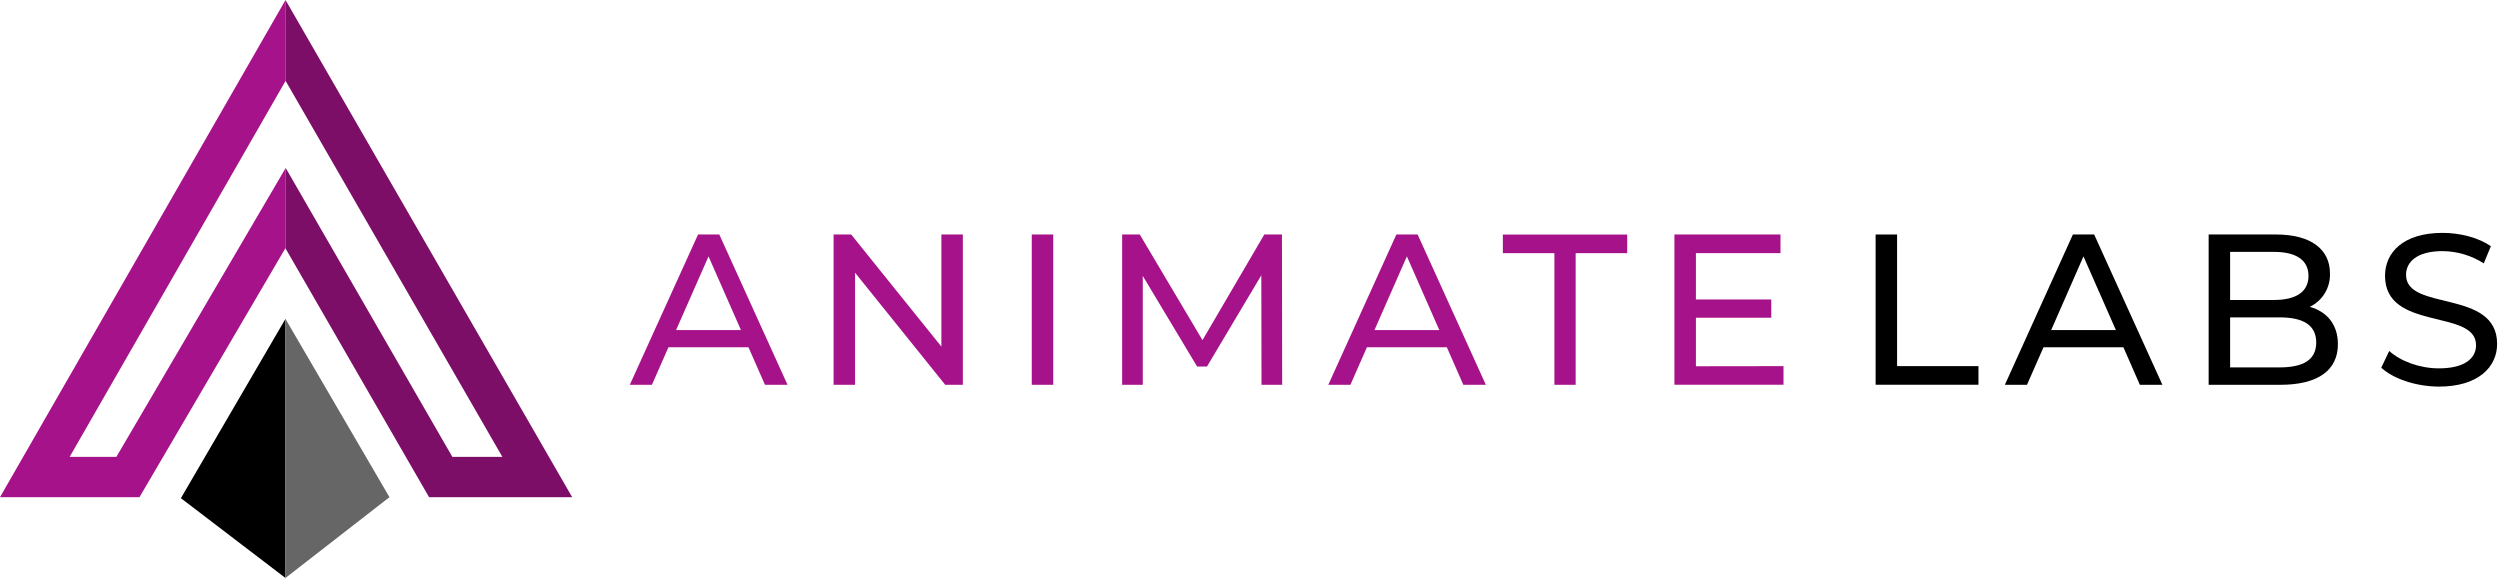 <svg width="806" height="187" viewBox="0 0 806 187" fill="none" xmlns="http://www.w3.org/2000/svg">
<path d="M604.7 75.6H611.62V118.04H637.86V124.04H604.7V75.6Z" fill="black"/>
<path d="M684.58 111.95H658.83L653.5 124.06H646.37L668.3 75.6H675.16L697.16 124.06H689.89L684.58 111.95ZM682.16 106.41L671.71 82.66L661.3 106.41H682.16Z" fill="black"/>
<path d="M753.74 110.98C753.74 119.28 747.44 124.06 735.19 124.06H712.07V75.6H733.8C744.95 75.6 751.18 80.31 751.18 88.13C751.266 90.369 750.696 92.584 749.539 94.503C748.382 96.422 746.69 97.961 744.67 98.93C750.14 100.45 753.74 104.55 753.74 110.98ZM718.99 81.21V96.71H733.18C740.24 96.71 744.26 94.08 744.26 88.96C744.26 83.84 740.26 81.21 733.18 81.21H718.99ZM746.75 110.42C746.75 104.81 742.59 102.32 734.91 102.32H718.99V118.45H734.91C742.59 118.45 746.75 116.03 746.75 110.42Z" fill="black"/>
<path d="M767.72 118.55L770.28 113.15C773.88 116.41 780.05 118.76 786.28 118.76C794.65 118.76 798.28 115.51 798.28 111.28C798.28 99.44 768.93 106.92 768.93 88.92C768.93 81.45 774.74 75.08 787.48 75.08C793.16 75.08 799.04 76.6 803.06 79.37L800.77 84.91C796.801 82.367 792.194 80.997 787.48 80.96C779.24 80.96 775.71 84.42 775.71 88.64C775.71 100.48 805.07 93.08 805.07 110.87C805.07 118.27 799.07 124.64 786.31 124.64C778.87 124.61 771.6 122.12 767.72 118.55Z" fill="black"/>
<path d="M241.3 111.95H215.51L210.18 124.06H203.05L225.05 75.6H231.9L253.9 124.06H246.63L241.3 111.95ZM238.88 106.41L228.43 82.66L217.97 106.41H238.88Z" fill="#A6128A"/>
<path d="M310.42 75.6V124.06H304.74L275.67 87.92V124.06H268.75V75.6H274.42L303.5 111.74V75.6H310.42Z" fill="#A6128A"/>
<path d="M332.64 75.6H339.56V124.06H332.64V75.6Z" fill="#A6128A"/>
<path d="M406.71 124.06L406.65 88.75L389.13 118.17H385.95L368.43 88.96V124.06H361.78V75.6H367.46L387.68 109.66L407.61 75.6H413.3L413.37 124.06H406.71Z" fill="#A6128A"/>
<path d="M466.46 111.95H440.7L435.37 124.06H428.24L450.19 75.6H457.04L479.04 124.06H471.78L466.46 111.95ZM464.03 106.41L453.58 82.66L443.13 106.41H464.03Z" fill="#A6128A"/>
<path d="M501.14 81.62H484.52V75.62H524.61V81.62H507.99V124.06H501.14V81.62Z" fill="#A6128A"/>
<path d="M575 118.04V124.04H539.83V75.6H574.03V81.6H546.76V96.55H571.06V102.43H546.76V118.08L575 118.04Z" fill="#A6128A"/>
<path d="M92.1 54.16L37.52 147.29H22.46L92.07 26.07L92.13 26.16V0.14L92.05 0L0 160.29H44.97L92.01 80.02L92.13 80.22V54.2L92.1 54.16Z" fill="#A6128A"/>
<path d="M184.47 160.29L92.13 0.14V26.16L161.96 147.29H145.84L92.13 54.2V80.22L138.33 160.29H184.47Z" fill="#7D0E68"/>
<path d="M92.03 102.81L58.32 160.61L92.03 186.34V102.81Z" fill="black"/>
<path d="M92.03 102.81L125.56 160.29L92.03 186.34V102.81Z" fill="#666666"/>
</svg>
